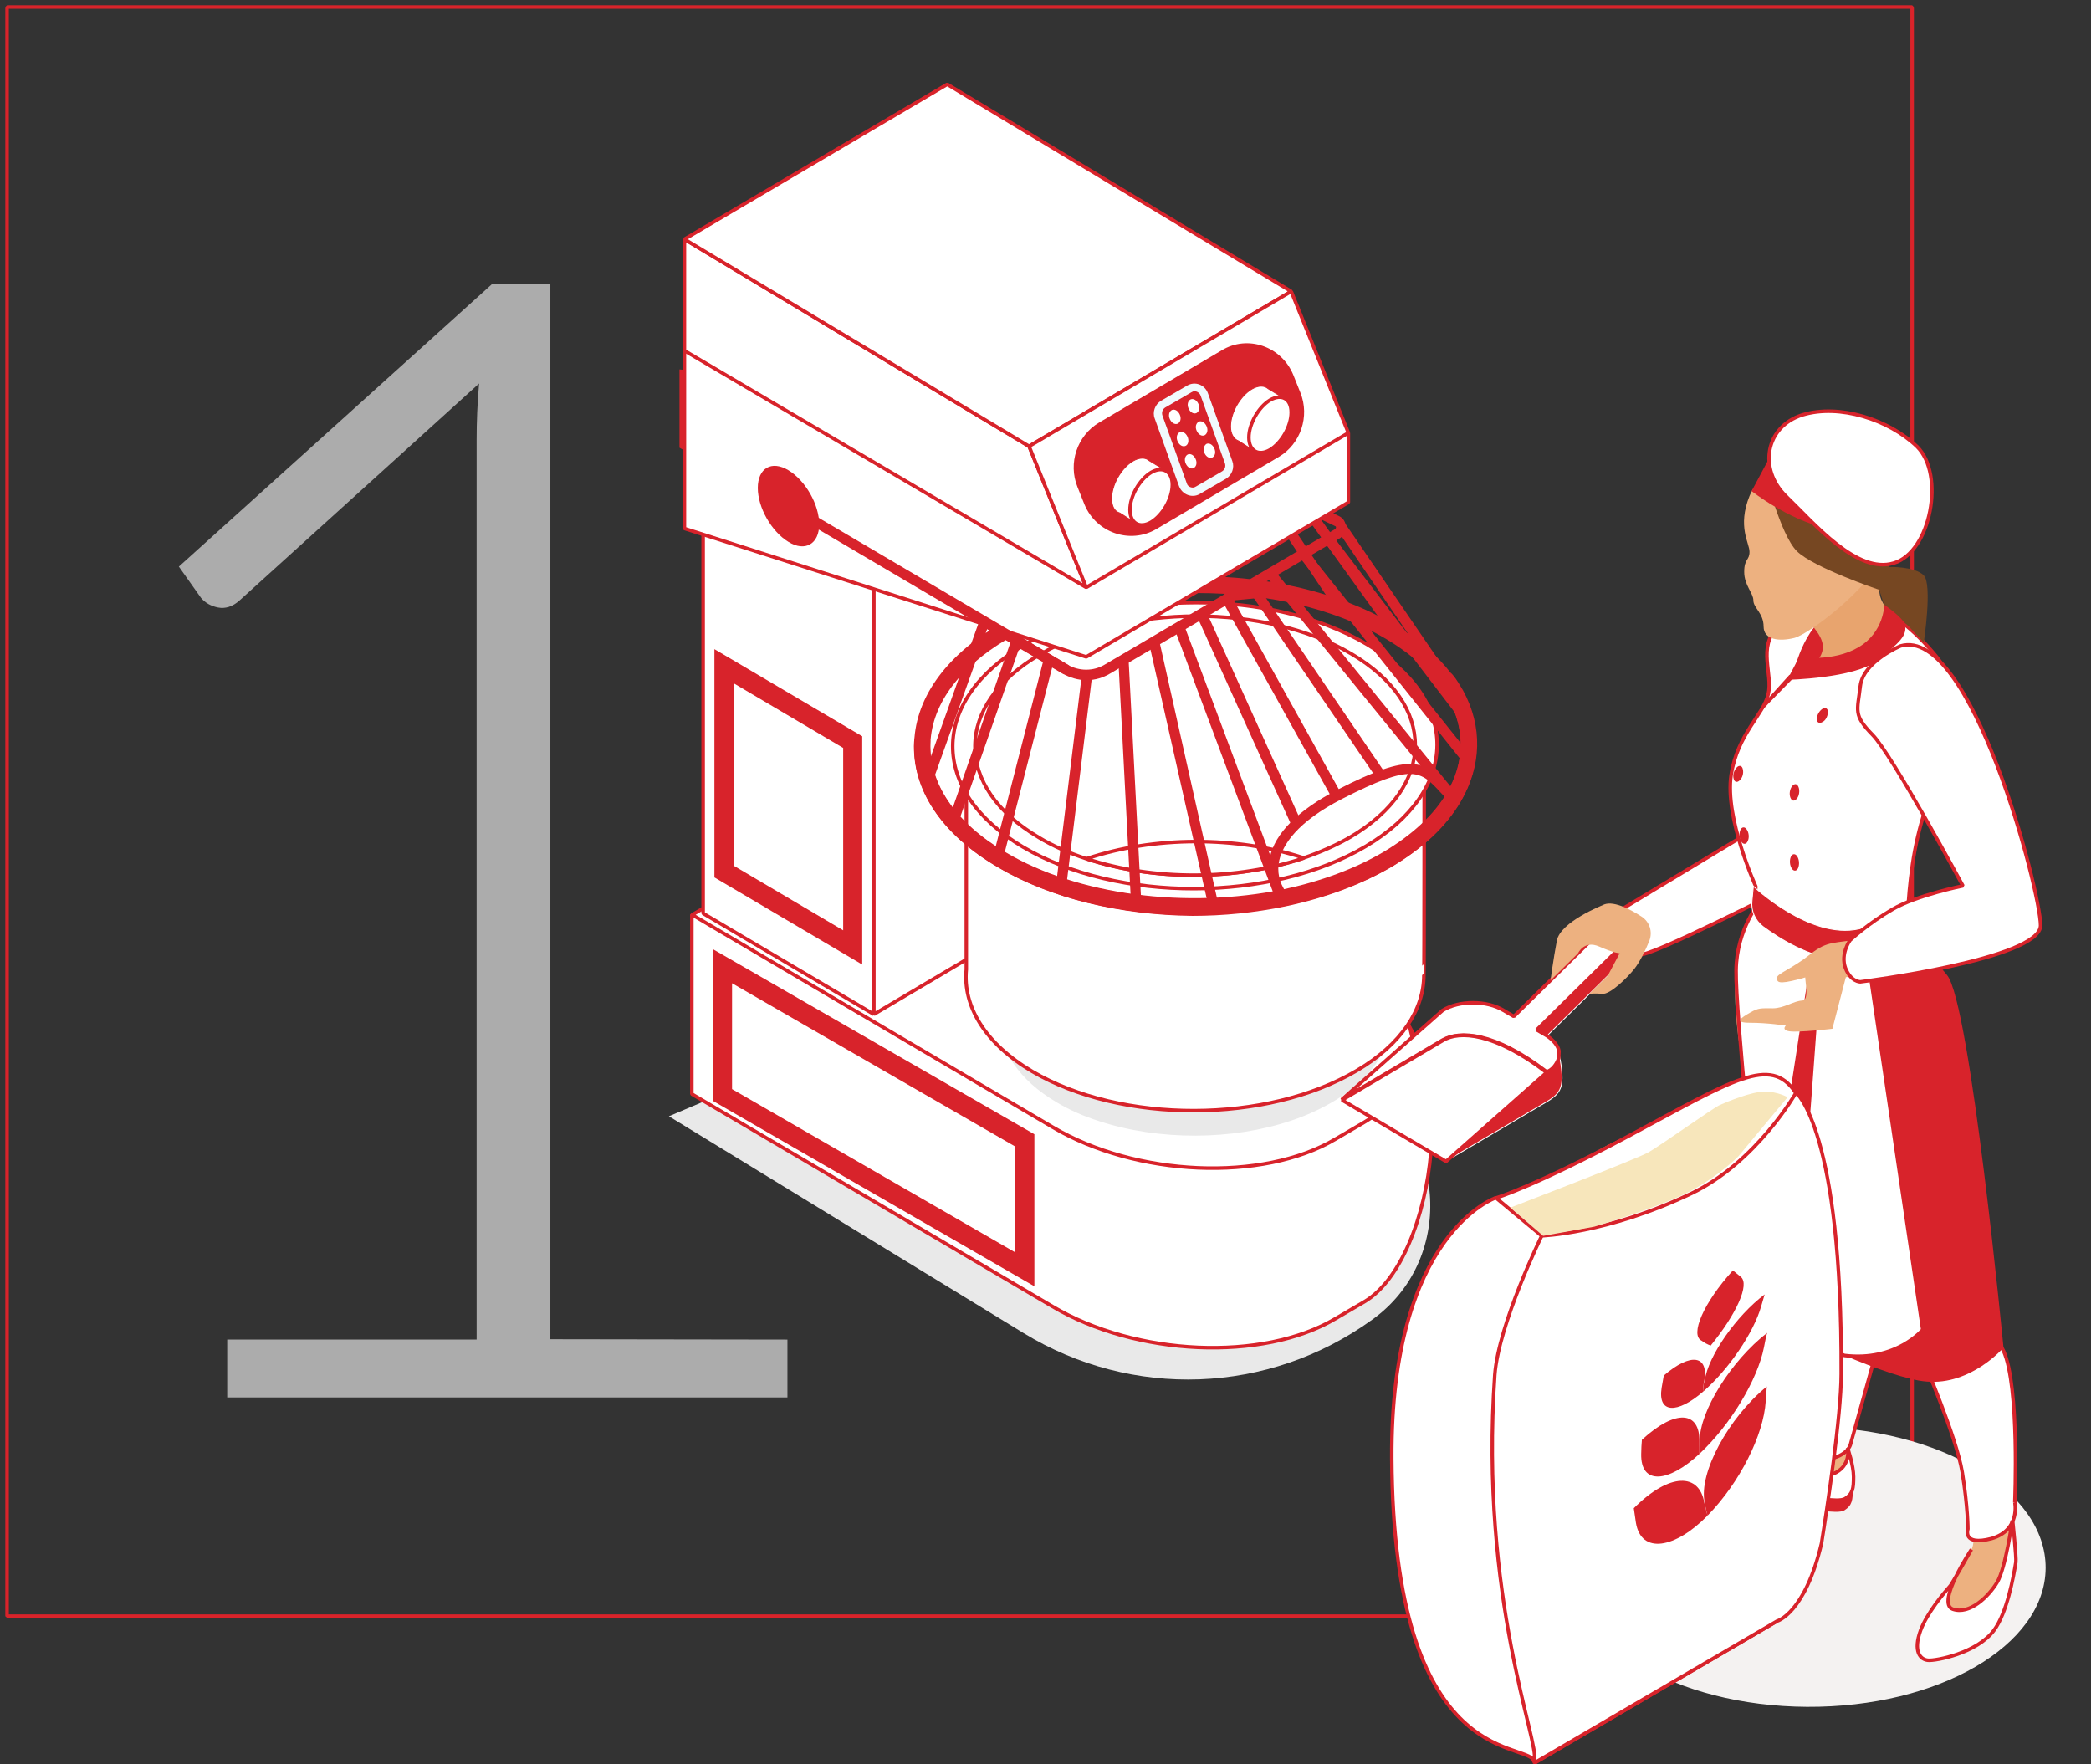 <svg xmlns="http://www.w3.org/2000/svg" xmlns:xlink="http://www.w3.org/1999/xlink" id="Livello_1" x="0px" y="0px" viewBox="0 0 592.7 500" style="enable-background:new 0 0 592.7 500;" xml:space="preserve"><rect x="0" y="0" width="592.7" height="500" fill="#333333" stroke="none"/><style type="text/css">	.st0{fill:none;stroke:#D9232A;stroke-linejoin:bevel;stroke-miterlimit:10;}	.st1{fill:#E9E9E9;}	.st2{fill:#FFFFFF;stroke:#D8232B;stroke-linejoin:bevel;stroke-miterlimit:10;}	.st3{fill:#FFFFFF;stroke:#D8232B;stroke-width:0.25;stroke-linejoin:bevel;stroke-miterlimit:10;}	.st4{fill:#D8232B;}	.st5{fill:#F1F9FD;}	.st6{fill:#FFFFFF;}	.st7{fill:#F4F2F1;}	.st8{fill:#EDB180;}	.st9{fill:#D8232B;stroke:#FFFFFF;stroke-width:0.25;stroke-linejoin:bevel;stroke-miterlimit:10;}	.st10{fill:#E8A46E;}	.st11{fill:#764722;}	.st12{fill:#FDCC68;}	.st13{fill:#F7E6BB;}	.st14{fill:#ACACAC;}</style><g id="Livello_2_1_">	<rect x="2" y="2" class="st0" width="540" height="456.1"></rect></g><g id="Livello_1_2_">	<g id="Livello_1_1_">		<g>			<g>				<path class="st1" d="M290.2,377.9l-100.6-61.5l122-51.7l74,42.5c24.9,14.3,26.7,50.2,3.3,66.9     C359.5,395.3,320.9,396.6,290.2,377.9z"></path>			</g>			<g>				<g>					<g>						<path class="st2" d="M378.5,373.8l8.2-4.8c20.6-12.1,28.3-72.5,4.5-86.5l-195.1-23.3v50.9l102.2,60.2       C322,384.4,357.9,386,378.5,373.8z"></path>					</g>					<g>						<path class="st2" d="M378.5,322.9l8.2-4.8c20.6-12.1,18-33.3-5.8-47.3l-102.2-60.2l-82.5,48.7l102.2,60.2       C322,333.5,357.9,335.1,378.5,322.9z"></path>					</g>				</g>				<g>					<path class="st1" d="M299.6,312.5c3.7,2.2,7.6,3.9,12,5.3c16.8,5.5,37.7,5.5,54.5-0.2c4.2-1.4,8.1-3.2,11.7-5.3      c21.7-12.7,21.7-33.4,0.3-46.1c-21.6-12.7-56.5-12.6-78.2,0.1C278.1,279.2,278,299.8,299.6,312.5z"></path>				</g>				<g>					<g>						<polygon class="st2" points="199.3,133.5 199.3,258.9 247.7,287.5 247.7,162       "></polygon>					</g>					<g>						<g>							<polygon class="st3" points="205.3,188.9 205.3,247 241.7,268.5 241.7,210.3        "></polygon>							<path class="st4" d="M244.4,273.4l-41.9-24.7V184l41.9,24.7V273.4L244.4,273.4z M208,245.4l31,18.3V212l-31-18.3V245.4z"></path>						</g>					</g>					<g>						<g>							<polygon class="st3" points="204.8,273.8 204.8,310.4 290.5,359.7 290.5,323.3        "></polygon>							<path class="st4" d="M293.2,364.6L202,312v-43l91.2,52.5V364.6z M207.5,308.7l80.3,46.3v-30l-80.3-46.3L207.5,308.7        L207.5,308.7z"></path>						</g>					</g>					<g>						<polygon class="st2" points="322,118.2 247.7,162 247.7,287.5 322,243.5       "></polygon>					</g>				</g>				<path class="st2" d="M292.6,303.7c25.3,14.9,66.5,14.8,91.9-0.2c12.8-7.5,19.1-17.4,19.1-27.1c0.1,0,0.1-62.2,0.1-62.2H273.9     v60.6C272.9,285.2,279.2,295.8,292.6,303.7z"></path>				<path class="st2" d="M290,240.1c26.8,15.8,70.3,15.7,97.1-0.2s27.1-41.5,0.3-57.3s-70.3-15.7-97.1,0.2     C263.4,198.6,263.3,224.3,290,240.1z"></path>				<g>					<path class="st2" d="M294.5,237.4c4.1,2.5,8.6,4.4,13.4,6c19,6.3,42.5,6.2,61.6-0.2c4.7-1.6,9.2-3.6,13.2-5.9      c24.5-14.4,24.6-37.7,0.3-52c-24.3-14.3-63.8-14.2-88.2,0.2C270.3,199.8,270.2,223.1,294.5,237.4z"></path>				</g>				<g>					<path class="st2" d="M308,243.4c19,6.3,42.5,6.2,61.6-0.2C350.5,236.9,327,237,308,243.4z"></path>				</g>				<g>					<g>						<path class="st4" d="M363,255.4c-2.9-3.7-4-7.9-3.1-12.2c1.4-7,8.2-13.7,19.3-19.4c21.1-10.8,24.6-8.2,31.3-0.9       c0.7,0.8,1.4,1.6,2.3,2.5l0.8,0.8l-0.6,1c-4,6.7-10.4,12.7-18.9,17.8s-18.6,8.8-29.8,11.1l-0.9,0.2L363,255.4z M408.5,224.8       c-5.8-6.3-7.9-8.7-28,1.6c-13.1,6.7-16.9,13.2-17.9,17.5c-0.7,3.2,0,6.3,2,9.1c10.6-2.3,20-5.8,28-10.6       c7.7-4.5,13.6-9.9,17.4-15.8C409.6,225.9,409,225.3,408.5,224.8z"></path>					</g>					<g>						<path class="st4" d="M282.8,245.8c-15.3-9-23.7-21.1-23.7-34.2c0-13.1,8.5-25.4,24-34.5c30.9-18.3,81.1-18.4,111.8-0.2       c12.3,7.2,20.2,16.5,22.7,26.9c2,8,0.7,16.2-3.8,23.7c-4.1,6.9-10.5,12.9-19.3,18.2c-8.6,5-18.7,8.8-30.1,11.2       c-8.7,1.8-17.6,2.7-26.4,2.7C317.7,259.4,297.8,254.7,282.8,245.8z M285.4,181.2c-14,8.3-21.7,19.1-21.7,30.5       c0,11.3,7.6,21.9,21.4,30.1c20.3,12,51.2,16.1,78.6,10.5c10.8-2.3,20.5-5.8,28.6-10.7c8-4.7,14-10.3,17.7-16.5       c3.9-6.4,4.9-13.4,3.3-20.1c-2.3-9.1-9.4-17.4-20.6-24c-14.7-8.7-33.9-12.9-53.4-12.9C319.8,168,300.3,172.4,285.4,181.2z"></path>					</g>					<g>						<g>							<polygon class="st4" points="347.1,167.5 363.8,165.8 364.1,168.8 347.4,170.4        "></polygon>						</g>						<g>							<polygon class="st4" points="355.4,138 357.8,136.3 381.4,171.8 379,173.4        "></polygon>						</g>						<g>							<polygon class="st4" points="368.2,143.6 370.5,141.8 397.8,179.7 395.5,181.5        "></polygon>						</g>						<g>							<polygon class="st4" points="378.7,149.7 381.1,148.1 410.1,190.5 407.7,192.2        "></polygon>						</g>						<g>							<polygon class="st4" points="375.4,153.6 377.7,151.8 416.3,202.3 414,204.1        "></polygon>						</g>						<g>							<polygon class="st4" points="368.3,157.9 370.5,156.1 416.9,214.2 414.7,216.1        "></polygon>						</g>						<g>							<polygon class="st4" points="358.9,163.4 361.1,161.5 413.1,225.3 410.9,227.2        "></polygon>						</g>						<g>							<polygon class="st4" points="353.4,166.6 355.7,164.9 392.5,218.9 390.2,220.6        "></polygon>						</g>						<g>							<polygon class="st4" points="346.1,169.7 348.6,168.2 380.1,224.8 377.6,226.3        "></polygon>						</g>						<g>							<polygon class="st4" points="339.2,174.5 341.9,173.3 368.8,232.8 366.1,234        "></polygon>						</g>						<g>							<polygon class="st4" points="332.9,178.2 335.6,177.1 364.3,253.8 361.6,254.9        "></polygon>						</g>						<g>							<polygon class="st4" points="325.6,181.9 328.5,181.2 345.3,256.1 342.5,256.7        "></polygon>						</g>						<g>							<polygon class="st4" points="317,187.1 319.9,186.9 323.5,255.9 320.6,256.1        "></polygon>						</g>						<g>							<polygon class="st4" points="299.3,251.1 306.7,190.9 309.6,191.3 302.2,251.5        "></polygon>						</g>						<g>							<polygon class="st4" points="281.5,242.8 295.9,186.6 298.7,187.4 284.3,243.5        "></polygon>						</g>						<g>							<polygon class="st4" points="268.4,233.7 286.8,181 289.5,182 271.1,234.7        "></polygon>						</g>						<g>							<polygon class="st4" points="261,222.4 277.7,175.7 280.4,176.7 263.7,223.4        "></polygon>						</g>					</g>					<g>						<path class="st4" d="M301.1,190.9l-108.5-64v-22.2l130.6,14.7l56.4,26.9c1.2,0.6,1.8,1.7,1.9,3s-0.6,2.5-1.6,3.2l-65.2,38.4       c-2,1.2-4.3,1.9-6.7,1.9S303.3,192.1,301.1,190.9z M378.4,150c0.2-0.1,0.3-0.3,0.3-0.5c0-0.1,0-0.3-0.3-0.4l-55.9-26.7       l-127-14.4v17.2l107.1,63.2c3.3,1.9,7.3,1.9,10.5,0L378.4,150z"></path>					</g>					<g>						<path class="st4" d="M338.2,259.4c8.8,0,17.7-0.9,26.4-2.7c11.3-2.4,21.5-6.1,30.1-11.2c8.7-5.1,15.2-11.3,19.3-18.2       c6-10.2,6.3-21.4,0.7-31.6c-0.9-1.5-1.8-3.1-2.9-4.4c-0.8-1-2.2-1.2-3.2-0.5c-1,0.8-1.2,2.3-0.5,3.3c1,1.3,1.8,2.6,2.5,3.9       c4.8,8.8,4.6,18.1-0.6,26.9c-3.7,6.2-9.7,11.7-17.7,16.5c-8.1,4.8-17.8,8.4-28.6,10.7c-27.4,5.6-58.3,1.6-78.6-10.5       c-14.3-8.4-21.8-19.5-21.4-31.2c0.1-1.3-0.9-2.4-2.2-2.5c-1.3-0.1-2.3,0.9-2.4,2.3c-0.7,13.5,7.7,26.2,23.6,35.5       C297.8,254.7,317.7,259.4,338.2,259.4z"></path>					</g>				</g>				<g>					<polygon class="st2" points="307.9,186.2 382.2,142.4 382.2,122.7 194,99.4 194,149.8      "></polygon>				</g>				<g>					<polygon class="st2" points="307.9,166.5 291.7,126.5 194,67.8 194,99.4      "></polygon>				</g>				<g>					<polygon class="st2" points="291.7,126.5 366,82.6 268.5,23.9 194,67.8      "></polygon>				</g>				<g>					<polygon class="st2" points="307.9,166.5 382.2,122.7 366,82.6 291.7,126.5      "></polygon>				</g>				<g>					<path class="st4" d="M327.7,150l34.8-20.5c6.2-3.7,8.8-11.5,6.1-18.2l-2-5c-3.3-8.1-12.9-11.5-20.3-7l-34.8,20.5      c-6.2,3.7-8.8,11.5-6.1,18.2l2,5C310.7,151,320.3,154.3,327.7,150z"></path>				</g>				<g>					<g>						<path class="st3" d="M351.1,125l4.7,3l8.5-14.9l-4.8-2.9c-1.1-1-2.8-1-4.7,0.1c-3.3,2-6,6.7-6,10.6       C348.8,123,349.7,124.5,351.1,125z"></path>					</g>					<g>						<path class="st2" d="M354,124c0,3.8,2.7,5.4,6,3.5c3.3-2,6-6.7,6-10.6s-2.7-5.4-6-3.5C356.7,115.4,354,120.2,354,124z"></path>					</g>				</g>				<g>					<g>						<path class="st3" d="M317.4,145.4l4.7,3l8.5-14.9l-4.8-2.9c-1.1-1-2.8-1-4.7,0.1c-3.3,2-6,6.7-6,10.6       C315.1,143.5,315.9,145,317.4,145.4z"></path>					</g>					<g>						<path class="st2" d="M320.3,144.5c0,3.8,2.7,5.4,6,3.5c3.3-2,6-6.7,6-10.6c0-3.8-2.7-5.4-6-3.5       C323,135.9,320.3,140.6,320.3,144.5z"></path>					</g>				</g>				<g>					<path class="st5" d="M340.1,140l7.4-4.3c1.7-1,2.5-3.2,1.8-5l-6.9-19.2c-0.9-2.5-3.7-3.5-5.9-2.2l-7.4,4.3      c-1.7,1-2.5,3.2-1.8,5l6.9,19.2C335.1,140.2,337.9,141.3,340.1,140z"></path>				</g>				<g>					<path class="st4" d="M214.8,138.3c0,5.6,3.9,12.4,8.7,15.3c4.7,2.9,8.7,0.6,8.7-5s-3.9-12.4-8.7-15.3S214.8,132.7,214.8,138.3z      "></path>				</g>				<g>					<path class="st4" d="M338.1,138.2c0.3,0,0.6-0.1,0.9-0.3l7.4-4.3c0.8-0.5,1.1-1.4,0.8-2.3l-6.9-19.2c-0.3-0.8-1.1-1.2-1.7-1.2      c-0.3,0-0.6,0.1-0.9,0.3l-7.4,4.3c-0.8,0.5-1.1,1.4-0.8,2.3l6.9,19.2C336.6,137.8,337.4,138.2,338.1,138.2z"></path>				</g>				<g>					<path class="st6" d="M336.9,115.8c0.5,1.1,1.4,1.6,2.2,1.3c0.8-0.4,1.1-1.5,0.6-2.6s-1.4-1.6-2.2-1.3      C336.7,113.6,336.4,114.7,336.9,115.8z"></path>				</g>				<g>					<path class="st6" d="M331.6,118.8c0.5,1.1,1.4,1.6,2.2,1.3c0.8-0.4,1.1-1.5,0.6-2.6s-1.4-1.6-2.2-1.3      C331.4,116.6,331.1,117.7,331.6,118.8z"></path>				</g>				<g>					<path class="st6" d="M339.2,122.1c0.5,1.1,1.4,1.6,2.2,1.3c0.8-0.4,1.1-1.5,0.6-2.6s-1.4-1.6-2.2-1.3      C339,120,338.7,121,339.2,122.1z"></path>				</g>				<g>					<path class="st6" d="M333.8,125.1c0.5,1.1,1.4,1.6,2.2,1.3s1.1-1.5,0.6-2.6s-1.4-1.6-2.2-1.3      C333.6,122.9,333.3,124,333.8,125.1z"></path>				</g>				<g>					<path class="st6" d="M341.4,128.4c0.5,1.1,1.4,1.6,2.2,1.3c0.8-0.4,1.1-1.5,0.6-2.6s-1.4-1.6-2.2-1.3      C341.2,126.3,341,127.4,341.4,128.4z"></path>				</g>				<g>					<path class="st6" d="M336.1,131.4c0.5,1.1,1.4,1.6,2.2,1.3c0.8-0.4,1.1-1.5,0.6-2.6s-1.4-1.6-2.2-1.3      C335.9,129.2,335.6,130.3,336.1,131.4z"></path>				</g>				<g>					<path class="st4" d="M301.9,191.1c0.5,0,1-0.3,1.3-0.7c0.4-0.7,0.2-1.6-0.5-2l-78.4-46.2c-0.7-0.4-1.5-0.2-1.9,0.5      s-0.2,1.6,0.5,2l78.4,46.2C301.4,191,301.6,191.1,301.9,191.1z"></path>				</g>			</g>		</g>					<ellipse transform="matrix(5.658363e-03 -1 1 5.658363e-03 65.441 953.987)" class="st7" cx="512.4" cy="444.1" rx="39.7" ry="67.4"></ellipse>		<g>			<path class="st2" d="M459.9,257.6c0,0,3.3,11.4,4.8,12.9c1.5,1.6,42.5-19.3,42.5-19.3l-9.2-16.6L459.9,257.6z"></path>		</g>		<g>			<path class="st8" d="M502.7,256.3c0,0-8.9,2.7-10.6,19.3c-1.7,16.6,5,44.2,10.6,55.5c5.7,11.3,2.5,15.5,5,18.1s2.5,2.3,2.5,15    s0,47.2,0,47.2l-13.5,6.4c0,0-2.9-1.9-5.7,1c-2.8,2.9-6.8,3.3-6.8,6.6c0,3.5,11,2.7,13,2.7c1.9,0,7.2-4.9,15.5-4.9    c8.2,0,10.4,2.5,11.8-1.9s-2-8.4,0-16.8s10.9-31.2,8.1-38.1c-2.8-6.9-5.8-17.8-5.8-24.1c0-6.4,2.1-18,0.6-28.9    C525.8,302.4,521.5,253,502.7,256.3z"></path>		</g>		<path class="st8" d="M570.9,433.6c0,0-1.6-3.7-1.6-6.9s1.4-32.4-0.7-39.2c-2.1-6.9-11.7-18.2-11.7-18.2s-1.1-75.7-5-81.4   c-3.9-5.7-12.1-18.9-12.1-18.9l-19.7,5.5c0,0-7.4,21-3.7,31.6s19.1,63.2,22.3,66.4c0,0,7.4,6.2,10,11.9   c2.5,5.8,13.1,47.7,10.3,54.4c-2.8,6.7-13.1,21.5-13.1,26s-1.3,4.7,7.9,2.9c9.2-1.8,9.5-2.2,10.9-6.2s6.4-16.9,6.4-16.9"></path>		<path class="st2" d="M571.1,425.8c0,0,1.4-32.8-3.2-42.9c-4.5-10.1-22.9,2.2-22.9,2.2s9.6,22.3,11.2,32.2   c1.6,9.8,1.6,16.1,1.6,16.1s-1.7,4.9,6.7,2.7C572.8,433.7,571.1,425.8,571.1,425.8"></path>		<g>			<path class="st2" d="M509.7,372.9l-1.3,37.6c0,0,0.8,3.8,8,3.3s8.1-4.3,8.1-4.3L533,379L509.7,372.9z"></path>		</g>		<g>			<g>				<path class="st2" d="M545,376.9l-17.2-116.5c-10.6,0.3-24.5-0.3-28.7-5.2c0,0-6.9,8-7,19.9c-0.2,11.9,5.9,69.4,5.9,69.4     l1.1,28.9c0,0,11.5,5.7,23.7,10.8C537.5,386,545,376.9,545,376.9z"></path>			</g>			<g>				<path class="st4" d="M551.9,276.4c-13.3-15.9-11.4-16.9-11-16.9c-0.2,0-5.9,0.7-13,0.9L545,376.9c0,0-7.5,9.1-22.2,7.3     c8.8,3.7,18,7,23.3,7.4c12.6,1.1,21.8-9.6,21.8-9.6S558.5,284.3,551.9,276.4z"></path>			</g>		</g>		<g>			<path class="st2" d="M548.8,186c0.2,0.2,8.3,9.6,3.2,24.6c-5.3,15.6-8.3,23.5-9.9,34.4c-1.6,10.9-1.4,18.7-1.4,18.7    s-13.7,7.8-25.8,3c-12-4.9-17.7-8-17.7-8l0.5-7.4c0,0-8.9-19.5-7-31.7c1.8-11.5,9.2-17.1,10.5-22.8c1.4-5.7-3.1-13.3,2.7-19.2    C503.9,177.4,523.4,155.1,548.8,186z"></path>		</g>		<g>			<path class="st4" d="M515.2,190.8l-6.6-0.7c0,0,3.1-14.8,13-17.6c1.2-0.3,1.4,4.5,1.4,4.5S517.4,185.5,515.2,190.8z"></path>		</g>		<g>			<path class="st9" d="M499.7,262.6c-2.2-1.7-3.4-4.4-3.1-7.2l0.4-4.2c0,0,16,15.2,29.9,12.1c13.7-3.2,13.6-6.5,13.6-6.5l0.3,1.4    c0.7,3.2-0.6,6.5-3.2,8.3c-4,2.8-10.1,6.1-16,5.6C512.8,271.4,504.3,266,499.7,262.6z"></path>		</g>		<g>			<polygon class="st6" points="515.2,267.9 515.2,318.2 521.7,320.2 517.8,268.7    "></polygon>		</g>		<g>			<path class="st4" d="M514,267.1l-6.5,42.2c-0.6,3.8,1.7,7.7,5.4,8.8c0.1,0,3.7-50.2,3.7-50.2L514,267.1z"></path>		</g>		<path class="st8" d="M576.1,257.2c-4.7-18.2-18-59.4-27.8-69.5c-9.9-10.1-22.4,7.1-20.3,13c0,0,4.5,2.2,11.8,15   c7.2,12.8,15.9,32.6,18.9,35.7c3.1,3.2,6.7,3.3,6.7,3.3s-4.8-3.3-12.3-0.8c-7.4,2.5-18.3,10.9-25.7,12.2   c-7.3,1.4-9.3,0.4-14.3,4.4s-9.4,5.5-9.4,6.6c0,1.2,0,2.1,6.4,0.4c6.4-1.7,1.6-0.7,1.6-0.7c-0.1,1.2,1.2,6.7-0.8,6.8   c-2.5,0.1-5.2,2.2-8.4,2.2c-3.2,0-4-0.2-6.4,1.2c-2.4,1.4-5,2.9,0,2.9s10.1,0.8,10.1,0.8s-1.8,1.7,2.4,1.7   c4.2,0,10.8-0.8,10.8-0.8l3.8-14.6c0,0,47.2-9.6,50.5-13"></path>		<g>			<g>				<path class="st8" d="M525.5,157.1c0-0.1,1.6-3.6,3.2-2.5s2.5,3.2,2,6c-0.6,2.8-2,6.2-3.9,6.2c-1.8-0.1-2.4,0.2-3.5-1.3     c-1-1.5-0.4-3.2-0.4-3.2L525.5,157.1z"></path>			</g>			<g>				<path class="st8" d="M524.7,157.4c0-0.1,1.6-3.6,3.2-2.5s2.5,3.2,2,6c-0.6,2.8-2,6.2-3.9,6.2c-1.8-0.1-2.4,0.2-3.5-1.3     c-1-1.5-0.4-3.2-0.4-3.2L524.7,157.4z"></path>			</g>			<g>				<path class="st8" d="M526.2,158.3c0,0,0.6,1.7,0.8,2.5c0.2,0.7,0.4,2,0,2.6s-0.8,1-0.8,1s0.1-3-0.1-4c-0.2-1.1-0.3-2.1,0.2-3     c0.5-0.8,0.9-1.9,1.6-0.9s1.4,2.1,1.2,3.8c-0.2,1.8-0.8,3.7-1.5,4.4c-0.8,0.8-1.8,1.2-1.8,1.2s2.1-0.9,2.6-2.9s0.7-5.1,0.1-5.7     c-0.6-0.6-0.7-0.7-0.8,0.1s0.3,1.9-0.2,1.5s-0.6-1.5-0.9-1C526.1,158.2,526.2,158.3,526.2,158.3z"></path>			</g>			<g>				<path class="st8" d="M525.7,161.6c0,0-0.2-1.7-0.6-1.6c-0.4,0-0.4,0.1-0.7,0.6c-0.2,0.6-0.3,0.8-0.8,0.6s-0.9-0.6-0.4,0.1     c0.4,0.8,0.6,0,1.3,0.5c0.8,0.5,0.5,1.3,1,1.3C526,163.2,525.7,162,525.7,161.6L525.7,161.6z"></path>			</g>		</g>		<g>			<path class="st10" d="M511.7,175.3c0,0,5,4.4,5,8s-3.5,5.1-2.5,6.5c3.7,5.6,21.9-7.3,24.1-10.8c2.1-3.5-5.6-5.5-5.6-11.9    s-1.1-12.4-1.1-12.4L511.7,175.3z"></path>		</g>		<g>			<path class="st8" d="M514.1,127.8c-0.8,0.2-14.7,4-18.2,12.8c-3.5,8.7,0,13.3,0,15.8s-1.5,1.9-1.5,5.7s2.6,6,2.6,8.1    s2.9,3.6,2.9,7.4s4.5,4.3,8.8,3.2c4.3-1.2,21.1-14,24.8-23C537.3,148.7,538.3,123.1,514.1,127.8z"></path>		</g>		<g>			<path class="st11" d="M500.2,133.7c0,0,4.4,17.8,9.1,22.5c4.7,4.7,23.4,11,23.4,11l1.3,4.2l6.9,6l4.4,4.7c0,0,2.5-16.4,0-19    s-9.8-2.4-9.8-2.4s7.2-27.3-7.1-32.4C514.4,123.3,500.2,133.7,500.2,133.7z"></path>		</g>		<g>			<path class="st4" d="M496.7,417.8c0,0,0.5,3.7,3,6.1c2.5,2.6,14.3-0.7,19.7-2.8c5.4-2.1,4.2-7.4,4.2-7.4s1.6,4.9,1.6,8.2    s-0.2,4.8-2.4,6.2c-2.2,1.3-10.2-0.9-12.3,0c-2.1,0.9-10.1,6.8-15.9,5.9c-5.9-0.9-12.6-8.2-12.6-8.2s8.3-5.6,12-5.6    C497.6,420.1,496.7,417.8,496.7,417.8z"></path>		</g>		<g>			<path class="st2" d="M500.6,415.9c0,0-3.3,2.3-0.8,4.7c2.5,2.6,14.3-0.7,19.7-2.8c5.4-2.1,4.2-7.4,4.2-7.4s1.7,4.9,1.7,8.2    s-0.2,4.8-2.4,6.2c-2.2,1.3-10.2-0.9-12.4,0c-2.1,0.9-10.1,6.8-15.9,5.9c-5.9-0.9-12.8-4.8-12.8-4.8s8.6-9,12.3-9    C497.8,416.8,500.6,415.9,500.6,415.9z"></path>		</g>		<path class="st2" d="M570.5,431.1c0,0,1.1,10.5,0.9,11.7c-0.7,4.3-2.5,14.3-6.2,19.3c-4.8,6.5-16.5,8.7-18.7,8.5s-4.3-2.5-2.1-8.5   c1.8-4.9,6.7-10.7,8.4-12.6c0.4-0.4,6-10.3,6-10.3s-10.1,15.2-5.3,16.9c4.8,1.7,10.2-3.6,12.6-7.6c2.4-4,4.3-17.5,4.3-17.5"></path>		<g>			<path class="st4" d="M534.1,171.4c0,0,5.2,3.6,5.8,5.5c0.9,3.2-1.5,5.3-7.9,10.4c-6.4,5-25.4,5.4-25.4,5.4l3.4-6.5    c0,0,9.6,1.6,16.9-2.8C534.1,179.1,534.1,171.4,534.1,171.4z"></path>		</g>		<g>			<polygon class="st4" points="509.4,191.1 501.1,199.6 498.1,202.9 500.6,198.6 507.2,191.3    "></polygon>		</g>		<g>			<path class="st4" d="M516.5,204.7c-0.9,0.5-1.6,0-1.5-1c0-1.1,0.8-2.3,1.6-2.8c0.9-0.5,1.6,0,1.5,1    C518.1,203.1,517.4,204.3,516.5,204.7z"></path>		</g>		<g>			<path class="st4" d="M509.3,226.4c-0.7,0.8-1.4,0.7-1.8-0.3s-0.2-2.4,0.5-3.3c0.7-0.8,1.4-0.7,1.8,0.3    C510.2,224.1,510,225.6,509.3,226.4z"></path>		</g>		<g>			<path class="st4" d="M509.7,246c-0.4,1-1.3,1-1.8,0.2c-0.6-0.9-0.7-2.3-0.3-3.3s1.3-1,1.8-0.2C510,243.6,510.1,245,509.7,246z"></path>		</g>		<g>			<path class="st4" d="M495.4,238.4c-0.4,1-1.3,1-1.8,0.2c-0.6-0.9-0.7-2.3-0.3-3.3c0.4-1,1.3-1,1.8-0.2    C495.7,235.9,495.9,237.4,495.4,238.4z"></path>		</g>		<g>			<path class="st4" d="M493.1,221.2c-0.7,0.7-1.5,0.5-1.7-0.5c-0.3-1,0.1-2.4,0.9-3.2c0.7-0.7,1.5-0.5,1.7,0.5    C494.3,219.1,493.9,220.5,493.1,221.2z"></path>		</g>		<path class="st2" d="M578.4,262.3c0-9.6-19.7-85.1-39.7-79.2c0,0-10.6,4.4-11.4,11.4s-2.1,8.1,3.5,13.8   c5.5,5.6,25.6,42.8,25.6,42.8s-13,2.6-19.9,6.6c-6.9,4-12.1,8.8-12.1,8.8s-2.8,3.8-1.3,7.9c1.5,3.9,4.2,3.9,4.2,3.9   S578.4,271.9,578.4,262.3"></path>		<g>			<path class="st4" d="M503.7,125.7l-7.2,13.5c0,0,10,7.9,21,10.5c8,1.8,20.1,1.3,20.1,1.3l1.1-9    C538.7,142.1,508.2,124.9,503.7,125.7z"></path>		</g>		<g>			<path class="st2" d="M536.8,159.6c-10.5,3.2-22.5-11.2-30.5-18.9c-8-7.8-5.9-19.8,4.6-23.1c10.5-3.2,24.5,1.3,32.5,9    C551.4,134.5,547.3,156.5,536.8,159.6z"></path>		</g>		<g>			<path class="st12" d="M451.6,359c0,0-16.4,92.7-27.5,77.5c-11.1-15.1-8.5-69,2.3-87s35.6-27.8,35.6-27.8S493.3,312.4,451.6,359z"></path>			<g>				<path class="st2" d="M519.4,382.4c0,0.3,0,0.7,0,1c-0.5,16.9-3.1,31-5.6,42.4c-4.7,22-10.3,33.8-10.3,33.8L435,499.7     c0,0-0.2-0.4-0.6-1.2c-2.9-5.7-15.9,3.4-18.1-82.5c0-0.7,0-1.5,0-2.2c-1.2-56.2,7.9-74.3,7.9-74.3s10.8-3.2,38-17.8     c29.1-15.6,39.6-22.6,46.7-12.1C515.2,319.4,520.4,342.2,519.4,382.4z"></path>				<path class="st6" d="M519.4,383.4c-0.5,16.9-3.1,31-5.6,42.4c-4.7,22-10.3,33.8-10.3,33.8L435,499.7c0,0-0.2-0.4-0.6-1.2     c-2.9-5.7-15.9,3.4-18.1-82.5c0-0.7,0-1.5,0-2.2c0.9-45.5,12.4-55.2,12.4-55.2s-2.9-3.4,33.5-24.7c35.8-20.9,39-22.9,43.4-12.3     C509.5,331.4,518.4,350.2,519.4,383.4z"></path>				<path class="st2" d="M509.1,309.7c0,0-11.1,19.6-29.5,28.5c-24.2,11.6-42.9,12.1-42.9,12.1c-3.5,4.9-24.4-1.4-20.3,65.6     c3,49.9,15.2,76.8,18.1,82.5c0.4,0.8,0.6,1.2,0.6,1.2l68.6-40.1c0,0,7.9-2.1,12.6-22c1.5-9.3,5.6-36.1,5.6-48.1     C522.2,320.2,509.1,309.7,509.1,309.7z"></path>				<g>					<path class="st4" d="M484,429.6c-9.1,9.3-18.8,11.1-20.3,2c-0.2-1.4-0.4-2.8-0.6-4.1c10.2-10.2,18.6-10,20-1.5      C483.4,427.2,483.7,428.4,484,429.6z"></path>					<path class="st4" d="M484,429.6c9.2-9.4,15.9-22.9,16.5-32.4c0.1-1.4,0.2-2.9,0.3-4.2c-10.8,8.8-19.4,24.5-17.6,32.9      C483.4,427.2,483.7,428.4,484,429.6z"></path>					<path class="st4" d="M481.7,412.1c-8.8,8.2-16.7,8.9-16.5,0c0-1.4,0.1-2.7,0.2-4c9.7-8.9,16.4-8,16.3,0.4      C481.7,409.6,481.7,410.9,481.7,412.1z"></path>					<path class="st4" d="M481.7,412.1c8.9-8.3,16.5-21.1,18.3-30.2c0.3-1.4,0.5-2.8,0.9-4.1c-10.1,7.8-19.2,22.2-19.1,30.6      C481.7,409.6,481.7,410.9,481.7,412.1z"></path>					<path class="st4" d="M482.7,394.5c-7.3,6.3-12.9,6.2-11.7-1.2c0.2-1.1,0.4-2.3,0.6-3.4c7.8-6.7,12.7-5.6,11.5,1.4      C482.8,392.4,482.8,393.5,482.7,394.5z"></path>					<path class="st4" d="M482.7,394.5c7.3-6.3,14.4-16.8,16.5-24.2c0.3-1.1,0.7-2.3,1-3.4c-8,6-16,17.4-17,24.4      C482.8,392.4,482.8,393.5,482.7,394.5z"></path>					<path class="st4" d="M484.9,381.4c7.2-8.8,11.2-17.4,8.5-19.5c-0.8-0.6-1.4-1.2-2.2-1.8c-8.4,9.2-12.2,18.3-8.9,19.9      C483.1,380.6,484,381.1,484.9,381.4z"></path>				</g>				<path class="st2" d="M437,350.3l-13-10.8c0,0-29.9,10.1-29.5,73.9c0.5,87.6,37.5,80,40.4,85.7c1.7-4.8-15.6-45.9-11.2-109.4     C424.8,375.2,437,350.3,437,350.3z"></path>				<g>					<g>						<path class="st9" d="M438.4,312.3l-28.5,16.8l-29.5-17.4l28.6-16.9c4.7-2.8,14.6-2.3,29.5,9c1.8-1.1,2.5-5.9,3-7.3       C443.8,307.6,443.1,309.5,438.4,312.3z"></path>						<polygon class="st9" points="462.9,264.9 462.9,269.5 438.4,293.7 435.5,292       "></polygon>						<path class="st2" d="M441.9,297.9l-0.1,2.1c-0.6,1.7-1.8,3.3-3.4,3.8c-14.9-11.4-24.7-11.7-29.5-9l-28.6,16.9l28.6-25.3       c4.7-2.9,12.5-2.9,17.3,0l2.9,1.7l27.5-27.1l6.5,3.8l-27.5,27.1l2.9,1.7C440.4,294.9,441.6,296.4,441.9,297.9z"></path>						<path class="st2" d="M438.4,304l-28.5,25.2l-29.5-17.4l28.6-16.9C413.6,292.1,423.5,292.6,438.4,304z"></path>					</g>					<path class="st8" d="M454.2,256.6c0,0-11.9,4.7-12.9,10c-1,5.2-1.8,11.3-1.8,11.3l7.8-7.7c0,0,1.7-3.8,6-1.9s5.8,1.9,5.8,1.9      l-3.4,6.4l-5.2,5.1c0,0,1.5-0.2,3.7,0s7-4.5,9-7c1.6-2,3.2-5.3,4.3-8c1-2.6,0.1-5.4-2.2-6.9C461.9,257.6,456.9,255,454.2,256.6      z"></path>				</g>			</g>		</g>		<path class="st13" d="M428.1,342.3c0,0,35.7-13.7,39.2-15.7s18.2-12.5,20.2-13.4s9-3.8,12.7-3.8s6.5,1.6,6.5,1.6l-13.9,16.7   c0,0-5.4,5.6-14,10.1s-26.9,9.9-26.9,9.9l-14.5,2.6L428.1,342.3z"></path>	</g>	<g>		<path class="st14" d="M223.2,379.7v16.4H64.4v-16.4h70.7v-255c0-5,0.2-10.4,0.7-16l-67.9,61.5c-2,1.8-4.1,2.4-6.1,2   s-3.6-1.3-4.8-2.7l-6.3-8.9l88.9-80.2H156v299.2L223.2,379.7L223.2,379.7z"></path>	</g></g></svg>